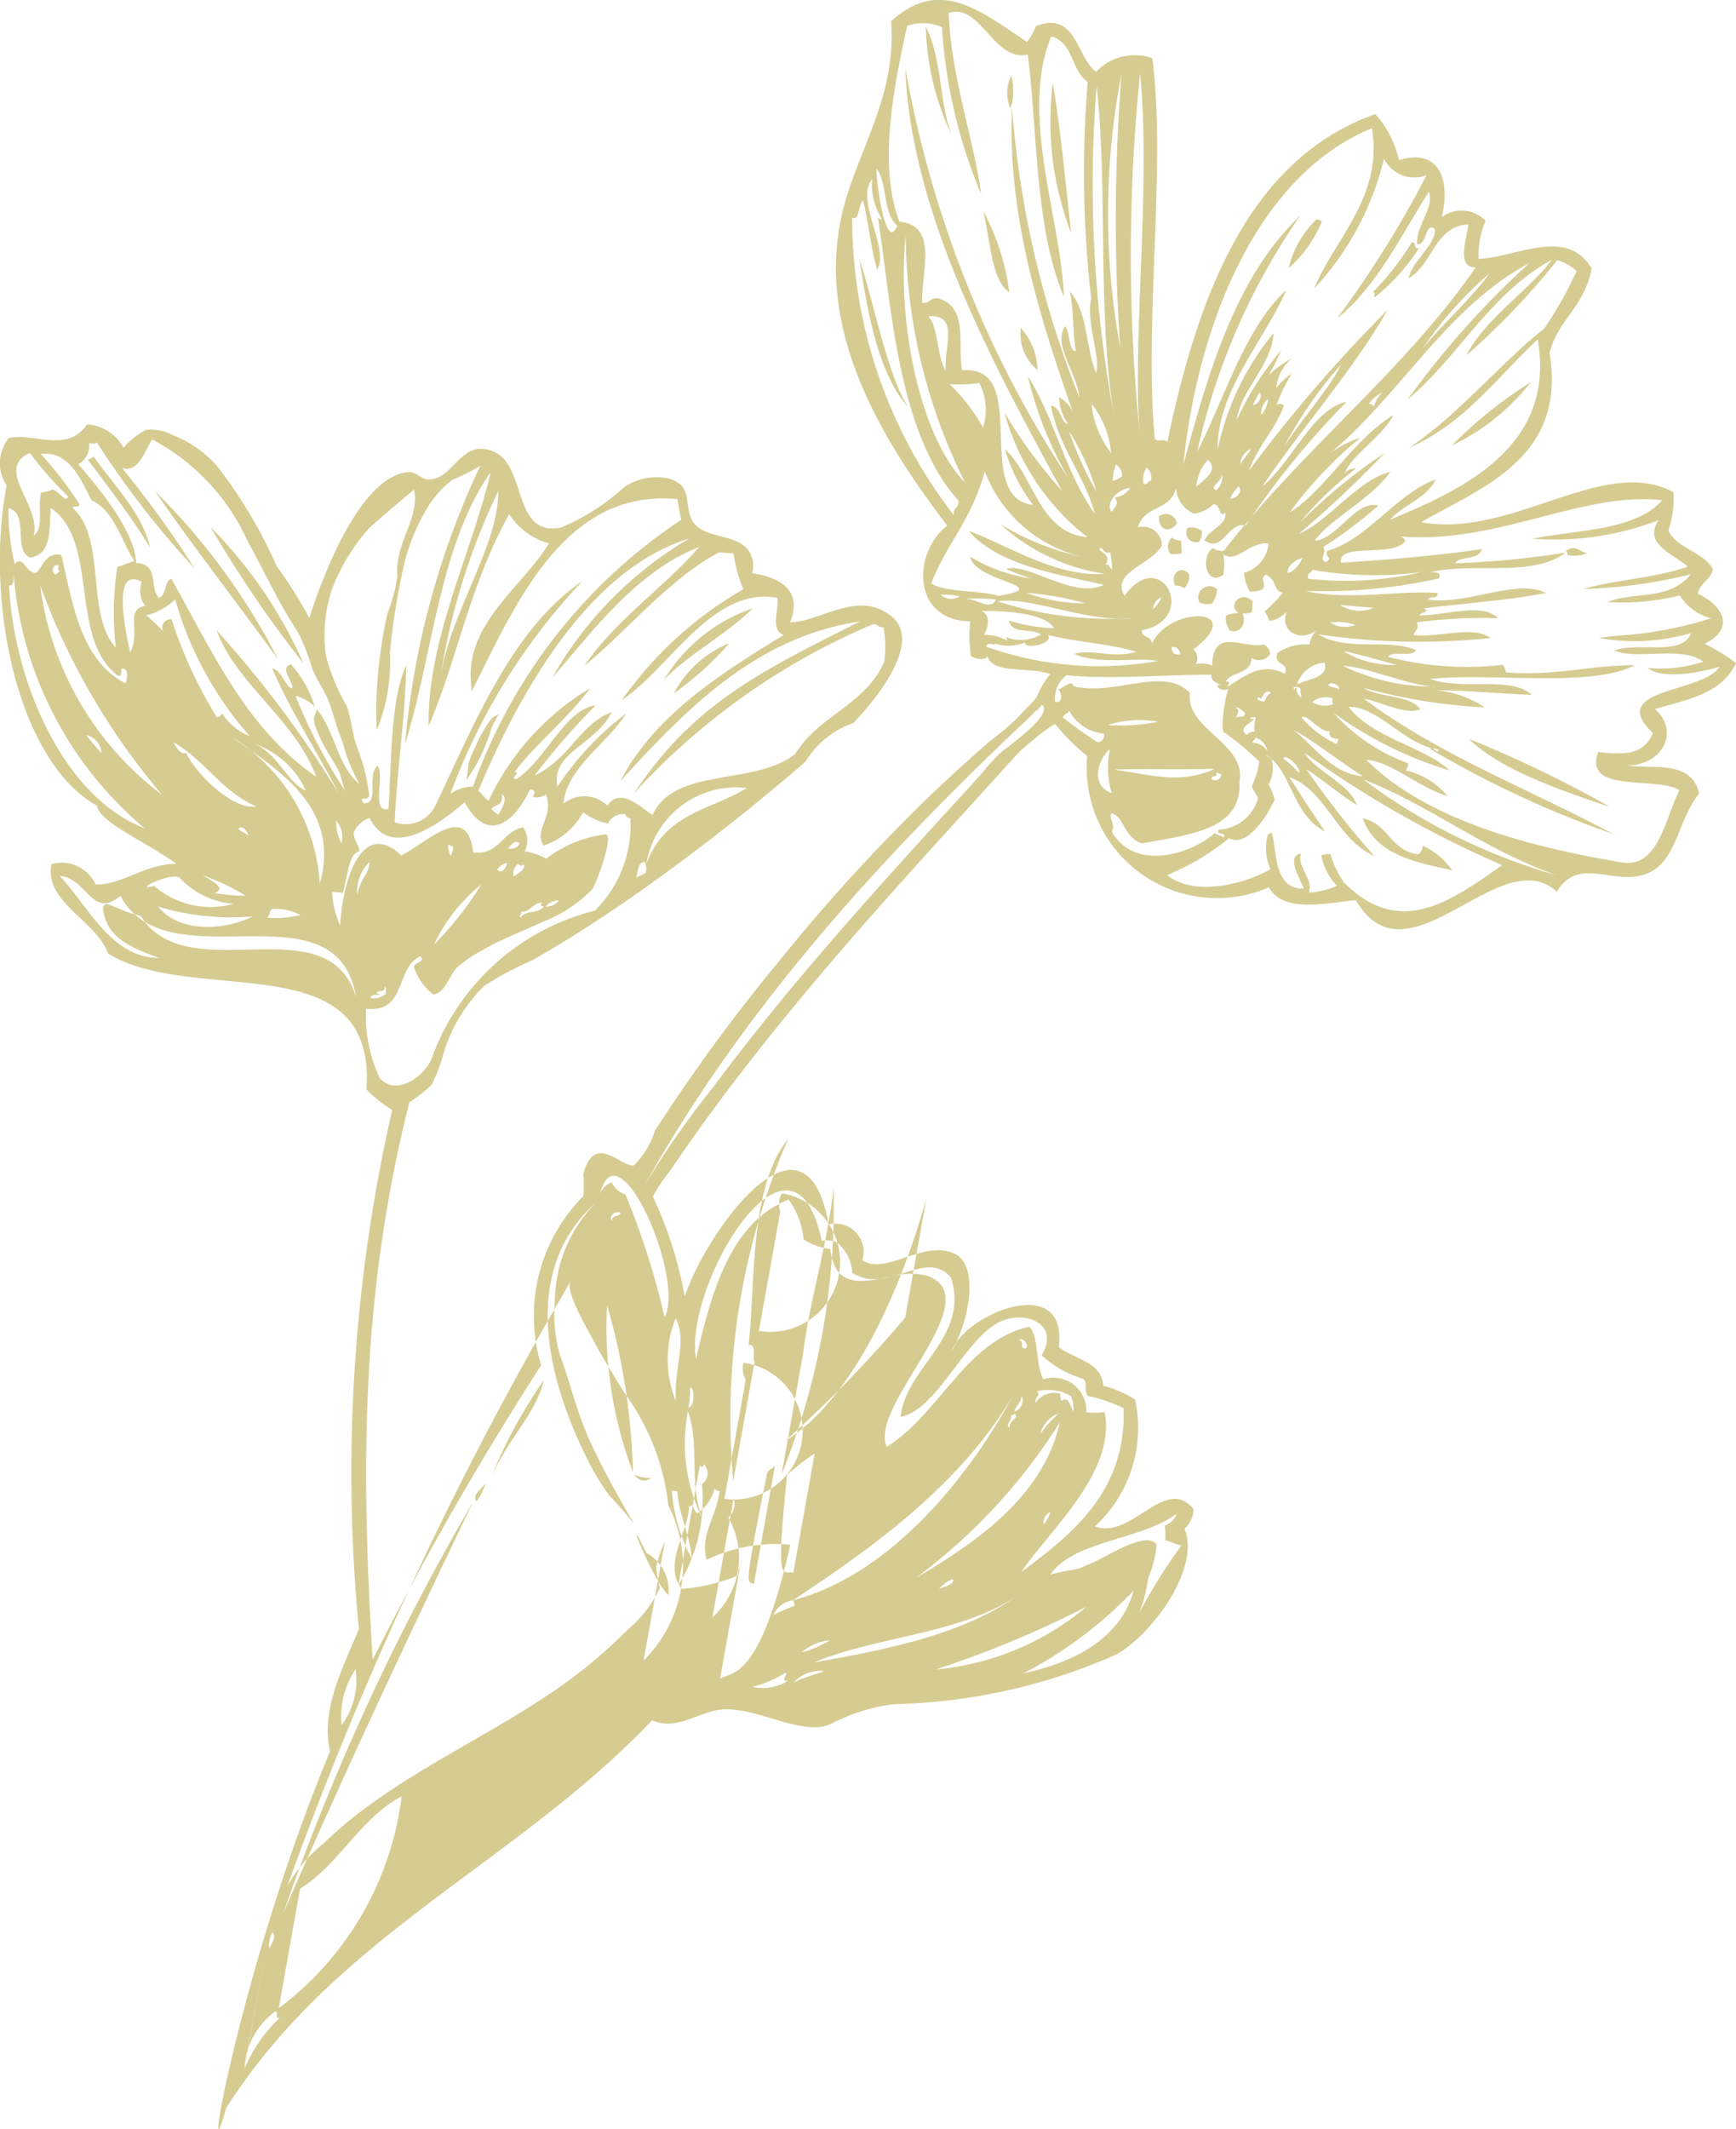 <svg xmlns="http://www.w3.org/2000/svg" width="57.719" height="70.75" viewBox="0 0 57.719 70.75">
  <defs>
    <style>
      .cls-1 {
        fill: #d6cc92;
        fill-rule: evenodd;
      }
    </style>
  </defs>
  <path id="plant" class="cls-1" d="M757.286,673.5a10.272,10.272,0,0,0,.611,5C757.691,676.691,757.577,675.294,757.286,673.5Zm8.771,4.534a3.3,3.3,0,0,0-.933,1.629,4.274,4.274,0,0,0,1.11-1.553A0.47,0.47,0,0,0,766.057,678.038Zm3.171,0.759a9.143,9.143,0,0,1-1.3,1.659c0.069,0.017.057,0.1,0.045,0.187A6.538,6.538,0,0,0,769.455,679C769.256,679.036,769.39,678.793,769.228,678.8Zm-13.391,1.664a7.679,7.679,0,0,0-.869-2.7C755.205,678.67,755.228,680.053,755.837,680.461Zm-3.378,3.8c-0.7-1.155-1.07-3.254-1.6-4.9C751.115,681.136,751.49,683.152,752.459,684.262Zm4.317-1.218a2.143,2.143,0,0,0-.553-1.39A1.54,1.54,0,0,0,756.776,683.044Zm4.633,5.1a0.367,0.367,0,0,0-.591-0.233C760.785,688.4,761.2,688.459,761.409,688.14Zm13.653,0.984c-0.272-.011-0.374-0.319-0.727-0.062a0.093,0.093,0,0,1,.05.126A1.04,1.04,0,0,0,775.062,689.124Zm-12.912-.371a0.52,0.52,0,0,0,.092-0.359,0.565,0.565,0,0,0-.481-0.1A0.324,0.324,0,0,0,762.15,688.753Zm-0.951.407a0.938,0.938,0,0,0,.369-0.029,2.823,2.823,0,0,0-.024-0.43,0.393,0.393,0,0,1-.3-0.087A0.4,0.4,0,0,0,761.2,689.16Zm-35.807-3.242a0.349,0.349,0,0,1-.192.105c0.721,0.953,1.59,2.109,2.07,2.924C727.036,687.831,726.057,686.858,725.392,685.918Zm35.961,4.293a0.394,0.394,0,0,1,.3.087,0.539,0.539,0,0,0,.162-0.475C761.538,689.511,761.173,689.818,761.353,690.211Zm-33.922-3.142c1.318,1.907,2.745,3.724,4.1,5.6A21.638,21.638,0,0,0,727.431,687.069Zm35.154,3.736a0.942,0.942,0,0,0,.163-0.475,0.372,0.372,0,0,0-.587.439A0.645,0.645,0,0,0,762.585,690.805Zm1.01,0.33a1.092,1.092,0,0,0,.308-0.035c0.01-.121.021-0.242,0.031-0.363-0.4-.412-0.866.159-0.46,0.388a0.925,0.925,0,0,0-.435.085,0.714,0.714,0,0,0,.14.5C763.473,691.8,763.74,691.53,763.6,691.135ZM732.374,692.8a15.057,15.057,0,0,0-3.092-4.538A39.269,39.269,0,0,0,732.374,692.8Zm14.933-1.838a5.57,5.57,0,0,0-2.95,2.373C745.243,692.43,746.41,691.857,747.307,690.964Zm-2.623,2.829a10.652,10.652,0,0,0,1.853-1.673A3.631,3.631,0,0,0,744.684,693.793Zm-6.063.84a4.175,4.175,0,0,0-.543.95,3.528,3.528,0,0,0-.223.549,3.936,3.936,0,0,1-.073.55,5.8,5.8,0,0,0,.839-1.732,2.857,2.857,0,0,1,.267-0.493C738.865,694.491,738.678,694.567,738.621,694.633Zm31.938,5.033a2.451,2.451,0,0,0-.969-0.815,0.494,0.494,0,0,1-.147.292c-0.974-.145-0.97-1.011-1.851-1.2C768.008,699.172,769.426,699.417,770.559,699.666ZM780,692.781a5.951,5.951,0,0,0-1.044-.639c1.012-.5.645-1.248-0.224-1.667,0.075-.378.424-0.431,0.5-0.812-0.308-.584-1.2-0.676-1.478-1.286a3.393,3.393,0,0,0,.17-1.268c-2.3-1.264-5.387,1.549-8.389.992,1.962-1.142,4.846-2.108,4.266-5.617,0.258-1.088,1.162-1.533,1.4-2.811-0.836-1.393-2.456-.383-3.758-0.321a2.908,2.908,0,0,1,.23-1.262,1.1,1.1,0,0,0-1.455-.125c0.295-1.232-.075-2.311-1.425-1.892a3.386,3.386,0,0,0-.785-1.532c-4.26,1.507-5.918,6.133-6.914,10.886-0.177-.127-0.277.031-0.419-0.1-0.358-3.884.384-9.04-.08-12.643a1.768,1.768,0,0,0-1.87.451c-0.661-.479-0.651-2.052-2.007-1.514a1.776,1.776,0,0,1-.29.524c-1.65-1.108-2.911-2.13-4.52-.691,0.2,2.574-1.2,4.4-1.655,6.512-0.859,4,1.554,7.649,3.52,10.251-1.161.895-1.183,3.153,0.766,3.179a4.6,4.6,0,0,0,.023,1.162c0.151,0.072.47,0.171,0.55-.014,0.146,0.623,1.436.348,2.086,0.605a2.879,2.879,0,0,0-.443.749c-0.175.248-.434,0.461-0.631,0.688a8.947,8.947,0,0,1-.942.8c-0.638.553-1.262,1.123-1.875,1.7a60.56,60.56,0,0,0-5.131,5.61,59,59,0,0,0-4.12,5.624,2.772,2.772,0,0,1-.71,1.161c-0.472,0-1.315-1.093-1.673.284a4.711,4.711,0,0,1,0,.732,5.639,5.639,0,0,0-1.4,5.619,105.671,105.671,0,0,0-5.6,9.777c-0.426-6.816-.324-12.381,1.217-18.514a5.489,5.489,0,0,0,.737-0.579,5.242,5.242,0,0,0,.407-1.075,5.317,5.317,0,0,1,1.343-2.215,11.24,11.24,0,0,1,1.615-.859c1.077-.615,2.122-1.285,3.143-1.986a70.641,70.641,0,0,0,5.934-4.614,2.916,2.916,0,0,1,1.574-1.269c0.584-.6,2.384-2.656,1.28-3.553s-2.34.176-3.375,0.2c0.472-1.148-.488-1.518-1.265-1.635a0.842,0.842,0,0,0-.417-1.008c-0.553-.31-1.466-0.208-1.658-0.959-0.133-.52,0-0.949-0.65-1.166a1.929,1.929,0,0,0-1.512.264,7.341,7.341,0,0,1-2.105,1.351c-1.624.336-1.135-2.021-2.227-2.51s-1.311.877-2.154,0.915c-0.277.012-.427-0.269-0.713-0.244-1.6.144-2.849,3.488-3.283,4.847a14.663,14.663,0,0,0-1.084-1.725,15.921,15.921,0,0,0-2-3.347,3.836,3.836,0,0,0-1.44-1,1.573,1.573,0,0,0-.912-0.178,2.471,2.471,0,0,0-.738.594,1.481,1.481,0,0,0-1.216-.776c-0.655.962-1.74,0.275-2.6,0.45a1.338,1.338,0,0,0-.074,1.581c-0.741,3.9.388,9.183,3,10.633,0.116,0.587,1.591,1.17,2.643,1.935-1.065.01-1.775,0.7-2.684,0.687a1.239,1.239,0,0,0-1.469-.675c-0.235,1.285,1.478,1.854,1.884,2.969,2.846,1.771,8.942-.376,8.589,4.518a4.788,4.788,0,0,0,.857.684,54.121,54.121,0,0,0-1.107,17.242c-0.49,1.21-1.285,2.663-.959,4.07-2.934,7-4.341,15-3.455,11.852,3.666-5.765,9.607-8.106,14.168-12.891,0.786,0.373,1.559-.283,2.289-0.353,1.15-.111,2.651.89,3.622,0.492a6.138,6.138,0,0,1,2.133-.672,19.2,19.2,0,0,0,7.344-1.632c1.128-.579,2.854-2.808,2.312-4.2a0.906,0.906,0,0,0,.3-0.646c-0.942-1.16-2.058,1.03-3.285.574a4.442,4.442,0,0,0,1.337-4.22,3.882,3.882,0,0,0-1.059-.457c-0.044-.807-0.969-0.872-1.478-1.286,0.3-2.329-2.639-1.289-3.411-.144-0.046.1-.092,0.187-0.141,0.268a1.155,1.155,0,0,1,.141-0.268c0.435-.914.7-2.375,0.068-2.889-1.035-.651-2.359.681-3.188,0.155a0.937,0.937,0,0,0-1.119-1.194c-0.787-4.389-4.113.323-4.785,2.4a13.238,13.238,0,0,0-1.059-3.326,4.833,4.833,0,0,1,.54-0.812q0.274-.4.554-0.806,0.565-.808,1.156-1.6c0.779-1.044,1.588-2.065,2.416-3.071,1.645-2,3.371-3.927,5.111-5.842q0.72-.793,1.441-1.585,0.363-.4.725-0.8a4.524,4.524,0,0,1,.7-0.651,4.911,4.911,0,0,1,.73-0.539,7.125,7.125,0,0,0,1.068,1.067,4.331,4.331,0,0,0,6.039,4.363c0.486,0.884,1.969.507,2.894,0.429,1.72,2.963,4.8-2.008,6.679-.284,0.768-1.255,1.973-.092,3.108-0.65,0.888-.436.946-1.8,1.628-2.608-0.26-1.157-1.641-.8-2.363-0.934,1.118-.023,1.739-1.1.893-1.877C778.362,694,779.532,693.805,780,692.781Zm-36.253,6.975a3.144,3.144,0,0,1-.319.156c0.079-.2.052-0.518,0.29-0.525A0.52,0.52,0,0,1,743.747,699.756Zm0.026-.3a3.023,3.023,0,0,1,3.33-2.523C745.983,697.649,744.4,697.736,743.773,699.452Zm1.412-10.806a12.6,12.6,0,0,0-4.546,4.618c1.289-1.449,2.744-3.507,4.889-4.344-1.085,1.273-2.768,2.409-3.817,3.947,1.384-1.116,2.748-2.835,4.474-3.769l0.485,0.042a4.929,4.929,0,0,0,.325,1.188,12.531,12.531,0,0,0-4.039,3.683c1.635-1.107,3.017-3.79,5.176-3.4,0.046,0.437-.25,1.043.2,1.237-2.068,1.264-4.306,2.677-5.421,4.848,2.157-2.353,4.477-4.783,7.963-5.3-3.22,1.619-5.535,2.716-7.509,5.707a22.687,22.687,0,0,1,7.928-5.61c0.189-.029.17,0.12,0.359,0.091a3.362,3.362,0,0,1,.022,1.162c-0.631,1.432-2.179,1.775-2.946,3.045-1.322,1.077-4.016.418-4.753,2.036-0.476-.329-1.079-0.919-1.5-0.312a1.093,1.093,0,0,0-1.46-.063c0.1-1.184,1.456-2,2.088-3a9.757,9.757,0,0,0-2.284,2.43c-0.233-1.135,1.233-1.359,1.8-2.471-1.024.355-1.42,1.576-2.561,2.1a22.907,22.907,0,0,1,2.031-2.33c-1.022.126-1.67,1.843-2.652,2.459-0.212-.034.171-0.212-0.04-0.247,0.54-.77,1.877-1.89,2.5-2.778a8.638,8.638,0,0,0-3.373,3.741c-0.13-.1-0.217-0.23-0.337-0.335C739.7,693.4,742,689.633,745.185,688.646Zm-6.222,8.5c0.237,0.055-.025.563-0.117,0.661a0.526,0.526,0,0,1-.227-0.2C738.759,697.486,739.025,697.512,738.963,697.15Zm-0.115-10.083c0,1.891-1.617,4.009-1.943,6.3A22.1,22.1,0,0,1,738.848,687.067Zm-5.527,3.254a6.537,6.537,0,0,1,1.213-2c0.115-.133,1.512-1.3,1.51-1.306,0.213,0.935-.645,1.77-0.551,2.883a5.57,5.57,0,0,1-.333,1.245q-0.153.677-.239,1.366a13.639,13.639,0,0,0-.112,2.506,6.1,6.1,0,0,0,.437-2.584,22.57,22.57,0,0,1,.416-2.679,6.68,6.68,0,0,1,.9-2.247,3.375,3.375,0,0,1,.758-0.81,6.509,6.509,0,0,0,.928-0.468,27.2,27.2,0,0,0-2.5,9.248c0.944-3.024,1.126-6.578,2.848-9.036-0.666,2.8-2.109,5.551-2.064,8.431,0.949-2.176,1.34-4.626,2.677-7.035a2.281,2.281,0,0,0,1.322.967c-0.9,1.513-2.935,2.727-2.557,4.91,1.473-2.96,3.116-6.744,6.834-6.376a6.185,6.185,0,0,0,.125.683,17.748,17.748,0,0,0-6.925,8.87,1.257,1.257,0,0,0-.753.241,20.754,20.754,0,0,1,4.39-7.072c-2.361,1.6-3.624,4.821-4.916,7.515a1.1,1.1,0,0,1-1.325.5c0.075-1.759.354-3.506,0.385-5.217-0.524,1.1-.492,3.192-0.591,4.773-0.6.147-.109-1.108-0.366-1.436-0.372.327,0.083,1.316-.473,1.242-0.148-.277.1-0.047,0.2-0.227a6.243,6.243,0,0,0-.374-1.549c-0.2-.478-0.2-0.971-0.38-1.459a6.691,6.691,0,0,1-.688-1.662A4.862,4.862,0,0,1,733.321,690.321Zm-8.075-4.843c0.1,0,.229.049,0.248-0.04a29.632,29.632,0,0,0,3.245,4.184,33.824,33.824,0,0,0-2.4-3.319c0.55,0.163.745-.55,1-0.952a7.158,7.158,0,0,1,3.185,3.4c0.384,0.694.729,1.408,1.114,2.1,0.178,0.32.372,0.629,0.565,0.941a6.608,6.608,0,0,1,.455,1.167c0.16,0.413.448,0.773,0.589,1.192s0.249,0.839.427,1.254a5.505,5.505,0,0,0,.562,1.4c-0.746-.605-0.814-1.769-1.424-2.493,0,0.1-.08.177-0.094,0.3a0.98,0.98,0,0,0,.1.406,4.4,4.4,0,0,0,.336.682c0.133,0.227.277,0.448,0.394,0.684,0.1,0.207.126,0.5,0.238,0.687a17.694,17.694,0,0,1-1.68-3.2,1.455,1.455,0,0,1,.64.36,3.717,3.717,0,0,0-.795-1.411c-0.376.155,0.041,0.488,0.054,0.8-0.22,0-.333-0.58-0.676-0.668,0.584,1.379,1.547,2.863,2.209,4.157a35.832,35.832,0,0,0-4.055-5.414c0.645,1.781,2.6,2.946,3.309,4.862-2.315-1.593-3.463-4.17-4.811-6.577-0.253.078-.158,0.568-0.421,0.635-0.328-.368.036-1.111-0.755-1.163-0.017-.977-1.144-2.385-1.918-3.277A0.71,0.71,0,0,0,725.246,685.478Zm8.389,13.292a1.583,1.583,0,0,1-.18-0.748A0.8,0.8,0,0,1,733.635,698.77ZM730,695.243c1.574,1.133,3.616,2.344,2.915,4.869A6.2,6.2,0,0,0,730,695.243Zm2.276,5.912a3.757,3.757,0,0,1-1.107.089c0.069-.074.079-0.218,0.148-0.292A1.776,1.776,0,0,1,732.271,701.155Zm-3.246-1.314a6.78,6.78,0,0,1,1.409.669,5.924,5.924,0,0,1-1.031-.088C729.872,700.255,729.223,699.966,729.025,699.841Zm1.171-1.548c0.14-.169.3,0.113,0.348,0.213A2.015,2.015,0,0,1,730.2,698.293Zm0.484,2.91c-0.956.468-2.438,0.553-3.147-.33A8.4,8.4,0,0,0,730.68,701.2Zm-2.976-9.472a5.518,5.518,0,0,0-.565-0.536,2.074,2.074,0,0,0,.961-0.529,11.7,11.7,0,0,0,2.481,4.547,1.975,1.975,0,0,1-.913-0.75c-0.065.034-.075,0.134-0.192,0.106a14.809,14.809,0,0,1-1.494-3.241A0.282,0.282,0,0,0,727.7,691.731Zm3.038,3.739a2.9,2.9,0,0,1,1.7,1.55C731.838,696.759,731.512,695.779,730.742,695.47Zm-4.136-3.038c-0.138-.624-0.648-2.908.384-2.349a0.844,0.844,0,0,0,.114.8C726.418,690.993,726.976,691.771,726.606,692.432Zm-1.278-5.055c0.749,0.344.964,1.328,1.416,2.014-0.2.056-.374,0.135-0.566,0.2a9.624,9.624,0,0,0-.047,2.683c-1.016-1.093-.306-3.642-1.435-4.641-0.011-.147.274,0.058,0.2-0.166a12.564,12.564,0,0,0-1.265-1.634C724.652,685.7,725.043,686.883,725.328,687.377Zm-2.063-1.58a12.12,12.12,0,0,0,1.28,1.452c-0.08.258-.325-0.225-0.53-0.228a1.11,1.11,0,0,1-.374.09c-0.124.562,0.111,1.147-.245,1.444C723.654,687.507,722.09,686.363,723.265,685.8Zm0.008,3.48c0.717-.1.636-0.883,0.691-1.65,1.623,1.12.594,4.294,2.211,5.561,0.23,0.118.044-.26,0.2-0.227,0.208,0.06.111,0.377,0.079,0.5-1.485-.774-1.749-2.576-2.138-4.273-0.534-.1-0.584.375-0.845,0.6-0.353,0-.407-0.607-0.706-0.3a7.614,7.614,0,0,1-.209-1.849C723.26,687.789,722.7,689.007,723.273,689.277Zm1,0.452a0.5,0.5,0,0,0-.132.11c-0.18-.02-0.131-0.374.087-0.3C724.215,689.627,724.2,689.712,724.273,689.729Zm-1.689.466c0.155,0.058.157-.253,0.136-0.494-0.006-.056-0.014-0.111-0.018-0.167,0.006,0.045.013,0.1,0.018,0.167a12.275,12.275,0,0,0,4.364,8.57C724.342,697.215,722.729,693.3,722.584,690.2Zm2.566,4.981a0.64,0.64,0,0,1,.5.592A6.562,6.562,0,0,1,725.15,695.176Zm-1.53-4.954a22.738,22.738,0,0,0,4.047,6.939A10.341,10.341,0,0,1,723.62,690.222Zm4.439,5.2c1.048,0.6,1.58,1.631,2.749,2.128-0.821.122-2.031-1.117-2.35-1.788C728.3,695.853,728.131,695.581,728.059,695.424Zm0.168,4.471a2.744,2.744,0,0,0,1.817.888,2.846,2.846,0,0,1-2.636-.592C726.647,700.373,727.877,699.758,728.227,699.9Zm-1.118,1.5a2.251,2.251,0,0,1-.35-0.26c-0.336-.094-0.613-0.239-0.928-0.35a0.179,0.179,0,0,0-.132.111c0.078,1.021.969,1.358,1.871,1.686-1.6,0-2.338-1.7-3.309-2.725,0.908,0.06,1.074,1.465,2.02.661a2.191,2.191,0,0,0,.478.617c0.064,0.018.127,0.038,0.2,0.052a2.376,2.376,0,0,0,.153.208c2.154,1.291,6.427-.854,7,2.478C733.174,700.854,728.835,703.512,727.109,701.4Zm7.048-.875a1.388,1.388,0,0,1,.4-1.125C734.576,699.776,734.224,699.966,734.157,700.524Zm0.722,6.007a4.9,4.9,0,0,1-.432-2.259c1.347,0.166.971-1.368,1.8-1.739,0.206,0.185-.2.2-0.213,0.348a1.981,1.981,0,0,0,.631.909c0.381,0.018.569-.646,0.778-0.858a4.529,4.529,0,0,1,.885-0.612c0.631-.368,1.33-0.621,1.989-0.932a4.7,4.7,0,0,0,1.644-1.076c0.128-.151.769-1.876,0.433-1.832a4.089,4.089,0,0,0-1.962.809,2,2,0,0,0-.712-0.244,0.759,0.759,0,0,0-.054-0.8c-0.682.125-.788,0.934-1.658,0.835-0.194-1.727-1.532-.329-2.39.1-1.323-1.257-1.961.867-2.031,2.329a3.1,3.1,0,0,1-.27-1.122l0.363,0.031c0.155-.557.212-1.371,0.544-1.357-0.009-.255-0.182-0.372-0.191-0.627a0.862,0.862,0,0,1,.531-0.5c0.7,1.427,2.346.179,3.159-.523,0.788,1.44,1.693.613,2.173-.425,0.224,0.027.145,0.1,0.1,0.253a0.559,0.559,0,0,0,.435-0.086c0.27,0.787-.418,1.134-0.085,1.7a2.3,2.3,0,0,0,1.316-1.107,2.177,2.177,0,0,0,.823.374,0.589,0.589,0,0,1,.576-0.316,0.167,0.167,0,0,0,.172.136,3.984,3.984,0,0,1-1.179,3.074,7.778,7.778,0,0,0-5.426,4.908C736.4,706.535,735.389,707.218,734.879,706.531Zm-0.082-2.778c0.049-.121.307,0.009,0.263-0.222,0.08,0.026.037,0.157,0.04,0.248a0.623,0.623,0,0,1-.5.14C734.546,703.744,735.137,703.852,734.8,703.753Zm2.464-4.551a0.885,0.885,0,0,1-.089-0.374,0.472,0.472,0,0,1,.176.076A1.077,1.077,0,0,1,737.261,699.2Zm1.019,0.941a11.172,11.172,0,0,1-1.575,2A5.6,5.6,0,0,1,738.28,700.143Zm0.532-.5a0.529,0.529,0,0,1,.324-0.217C739.11,699.6,738.962,699.81,738.812,699.64Zm0.795,1.411c0.323,0,.381-0.305.7-0.307-0.074.069-.064,0.12,0.05,0.126-0.152.242-.609,0.123-0.764,0.362C739.5,701.2,739.622,701.157,739.607,701.051Zm-0.266-1.183a0.462,0.462,0,0,1,.158-0.414c0.045,0.046.158,0.108,0.182,0.016C739.792,699.605,739.483,699.809,739.341,699.868Zm-0.164-.93c0.082-.111.236-0.313,0.379-0.151A0.341,0.341,0,0,1,739.177,698.938Zm1.238,1.937a0.61,0.61,0,0,1,.445-0.206A0.528,0.528,0,0,1,740.415,700.875Zm1.662,9.849a4.715,4.715,0,0,0-1.351,3.22,5,5,0,0,0,.158,1.805c0.359,0.964.567,1.935,1,2.876s0.95,1.866,1.478,2.769a12.029,12.029,0,0,0-.809-0.927,7.991,7.991,0,0,1-.734-1.2C740.492,716.622,739.548,713,742.077,710.724Zm0.56,0.6c-0.154-.123.07-0.357,0.268-0.283C742.879,711.208,742.611,711.09,742.637,711.321Zm0.689,8.36a13.627,13.627,0,0,1-.867-5.568A21.871,21.871,0,0,1,743.326,719.681Zm0.056,0.066a1.015,1.015,0,0,0,.54.107A0.345,0.345,0,0,1,743.382,719.747Zm-3.03-3.127c-0.248,1.125-1.313,2.072-1.816,3.385A16.673,16.673,0,0,1,740.352,716.62Zm-1.942,3.435a1.8,1.8,0,0,1-.294.585C737.971,720.421,738.311,720.207,738.41,720.055Zm-4.312,6.163a2.5,2.5,0,0,1-.464,1.853A2.836,2.836,0,0,1,734.1,726.218Zm3.891-5.527c-2.109,4.374-4.355,9.167-6.293,13.625A77.315,77.315,0,0,1,737.989,720.691Zm-6.653,14.265c0.154,0.145-.057.418-0.107,0.54A0.9,0.9,0,0,1,731.336,734.956Zm-0.234.591-0.7,3.969a2.508,2.508,0,0,1,1.019-1.928c0.148-.012-0.057.273,0.167,0.2A4.886,4.886,0,0,0,730.4,739.516Zm1.151-2.039c1.3-.81,2-2.347,3.376-3.069A10.368,10.368,0,0,1,731.548,737.477Zm12.132-11.553a4.818,4.818,0,0,0-.295.875,4.57,4.57,0,0,0,.113.6,0.516,0.516,0,0,1-.006.118,4.047,4.047,0,0,1-1.068,1.366,16.34,16.34,0,0,1-2.688,2.189c-1.936,1.291-4.056,2.285-5.937,3.664a13.407,13.407,0,0,0-1.457,1.224,4.931,4.931,0,0,0-1.213,1.42,118.906,118.906,0,0,1,9.409-20.073c-0.184.316,0.585,1.614,0.74,1.911,0.325,0.622.706,1.213,1.073,1.811a7.721,7.721,0,0,1,1.442,3.715A4.411,4.411,0,0,1,743.68,725.924Zm2.542,0.6c0.012,0.237-.133.286-0.107,0.54a6.2,6.2,0,0,1-1.871.45c-0.665-.8.24-1.964,0.233-2.726,0.191-.162.13,0.176,0.288,0.207a1.36,1.36,0,0,0,.558-0.807,0.288,0.288,0,0,0,.176.077c-0.159.982-.65,1.449-0.439,2.282a5.259,5.259,0,0,1,2.79-.5C747.546,726.491,746.7,726.287,746.222,726.522Zm-1.383-3.11c0.069,0.075.12,0.064,0.126-.05a0.429,0.429,0,0,1-.057.667A5.336,5.336,0,0,1,744.839,723.412Zm1.821-3.445c-0.105-.155.1-0.574-0.2-0.566,0.235-2.117.025-5.251,1.318-6.847A23.3,23.3,0,0,0,746.66,719.967Zm0.854-4.994a0.723,0.723,0,0,1,.052-0.606A0.991,0.991,0,0,1,747.514,714.973Zm-1.148,5.579a0.706,0.706,0,0,1-.075-0.556A0.942,0.942,0,0,1,746.366,720.552Zm-0.4,3.934a0.642,0.642,0,0,1-.179.656A2.665,2.665,0,0,1,745.969,724.486Zm1.376-1.1c-0.053.137-.215,0.144-0.268,0.282C747,723.632,747.114,723.27,747.345,723.383Zm5.03-8.85c-0.883,3.148-2.456,6.671-4.72,8.082A40.783,40.783,0,0,0,752.375,714.533Zm-4.108,5.205c0.217-1.8.788-3.518,1.022-5.529A23.839,23.839,0,0,1,748.267,719.738Zm0.392,3.268a8.125,8.125,0,0,0-.916.716C748.065,723.538,748.29,722.915,748.659,723.006ZM747.3,726.8a3.894,3.894,0,0,0,1.077-.457c0.156-.017-0.194.286,0.1,0.252A1.531,1.531,0,0,1,747.3,726.8Zm0.693-2.383a0.827,0.827,0,0,1,.652-0.494c2.653-1.758,5.5-3.776,7.295-6.763-1.42,2.612-4.02,5.909-7.295,6.763a0.293,0.293,0,0,1,.046.188A5.239,5.239,0,0,0,747.99,724.414Zm8.756-7.432a1.484,1.484,0,0,1,1.146.159,1.3,1.3,0,0,1,.08.5c-0.1-.107-0.151-0.544-0.4-0.339a0.525,0.525,0,0,1-.04-0.248,0.744,0.744,0,0,0-.819.3C756.662,717.185,756.923,717.073,756.746,716.982Zm0.73,0.734a3.306,3.306,0,0,0-.607.681A0.968,0.968,0,0,1,757.476,717.716Zm0.035,0.308c-0.54,2.433-2.789,3.988-4.775,5.147A19.063,19.063,0,0,0,757.511,718.024Zm-0.532,3.373a0.373,0.373,0,0,1,.217-0.408A0.913,0.913,0,0,1,756.979,721.4Zm-3.481,2.145a1.231,1.231,0,0,1,.455-0.328C754.062,723.37,753.662,723.488,753.5,723.542Zm2.518-5.889c0.006-.193.19-0.224,0.229-0.53A0.393,0.393,0,0,1,756.016,717.653Zm0.363-2.106c-0.224.039-.027-0.277-0.221-0.263C756.252,715.135,756.535,715.471,756.379,715.547Zm-0.368,2.166c0.173,0.166-.214.23-0.163,0.475-0.172-.1.1-0.23,0.037-0.424A0.093,0.093,0,0,0,756.011,717.713Zm-6.139,7.534a3.521,3.521,0,0,1-.95.407A1.771,1.771,0,0,1,749.872,725.247Zm-1.22,1.421a1.2,1.2,0,0,1,1.011-.4C749.684,726.306,748.9,726.506,748.652,726.668Zm0.668-.675c2.1-.884,4.9-0.943,6.784-2.228C754.3,725.05,751.834,725.55,749.32,725.993Zm9.072-1.849a9.079,9.079,0,0,1-5,2.075A34.982,34.982,0,0,0,758.392,724.144Zm-2.081,2.2a13.883,13.883,0,0,0,3.654-2.741C759.543,725.2,757.968,726,756.311,726.347Zm5.094-5.3a0.688,0.688,0,0,1-.4.393,3.758,3.758,0,0,1,.019.49c0.262,0.068.364,0.145,0.535,0.168a19.094,19.094,0,0,0-1.414,2.26,4.848,4.848,0,0,0,.31-1.176,3.806,3.806,0,0,0,.28-1.1c-0.262-.454-1.406.232-1.708,0.379a8.514,8.514,0,0,1-.9.417,9.03,9.03,0,0,0-.926.191C757.987,721.926,760.224,721.933,761.405,721.043Zm-11.8-9.066a1.011,1.011,0,0,1,.485.041,1.377,1.377,0,0,1,.523,1.022,1.361,1.361,0,0,0,.909.2c0.138-.025.278-0.054,0.417-0.081,0.741-.195,1.443-0.588,1.958.043,0.631,1.975-1.5,2.968-1.677,4.618,1.239-.214,2.166-2.7,3.386-3.19,0.815-.329,1.916.123,1.306,1.149a3.6,3.6,0,0,0,1.4.791c0.141,0.209-.017.341,0.134,0.561a4.652,4.652,0,0,1,1.187.407c0.107,2.89-1.9,4.294-3.4,5.448,0.894-1.36,3.164-3.31,2.774-5.318a3.191,3.191,0,0,1-.611.009,1.094,1.094,0,0,0-1.432-1.1c-0.275-.564-0.134-1.4-0.462-1.748-2.095.452-2.989,2.9-4.737,3.99-0.653-1.329,3.458-4.928,1.341-5.684a2.345,2.345,0,0,0-1.17.024,2.741,2.741,0,0,1-.417.081c-0.786.142-1.5,0.167-1.634-.991a2.066,2.066,0,0,1-.889-0.32,2.631,2.631,0,0,0-.5-1.324c-1.927.763-2.553,3.031-3.078,5.292C745.007,713.447,748.637,707.386,749.6,711.977Zm-4.385,4.875c0.145-.068.176,0.636-0.057,0.666A2.191,2.191,0,0,0,745.217,716.852Zm0.42,4.37a5.612,5.612,0,0,1-.488-3.582C745.554,718.783,745.172,720.038,745.637,721.222ZM744.8,720.3c0.069,0.875.435,1.487,0.481,2.239a5.634,5.634,0,0,1-.663-2.254Zm-0.295,3.454c-0.525-.475-1.6-3.2-0.735-1.406A1.414,1.414,0,0,1,744.505,723.75Zm0.237-9.2c0.4,0.746-.049,1.537.009,2.747A3.694,3.694,0,0,1,744.742,714.553Zm-0.364-.032a25.6,25.6,0,0,0-1.3-4.079,0.775,0.775,0,0,1-.454-0.4,0.6,0.6,0,0,0-.4.393C742.82,708.059,745.068,713.225,744.378,714.521ZM756.1,695.329c-0.215.172-.4,0.309-0.466,0.358a6.158,6.158,0,0,0-.728.784q-0.726.793-1.452,1.588c-1.726,1.894-3.438,3.8-5.071,5.775q-1.245,1.506-2.416,3.071a30.512,30.512,0,0,0-2.255,3.226c3.4-6.086,8.187-11.23,12.941-15.682a0.132,0.132,0,0,0-.028,0,1.554,1.554,0,0,0,.179-0.145c0.044-.042.078-0.091,0.118-0.135C757.212,694.366,756.586,694.94,756.1,695.329Zm17.777-15.952c-0.631.9-2.262,2-2.836,3.176a24.455,24.455,0,0,0,3.018-3.16,1.665,1.665,0,0,1,.641.36,12.638,12.638,0,0,1-1.08,1.922c-1.317,1-2.857,2.883-4.49,3.951,1.793-.765,2.918-2.323,4.277-3.6,0.628,3.615-2.592,5.024-4.908,5.991,0.455-.506,1.186-0.684,1.518-1.336-1.264.432-2.288,2.021-3.622,2.377-0.046.234,0.211,0.232-.031,0.363-0.251-.077.038-0.282-0.08-0.5a15.243,15.243,0,0,0,1.827-1.37c-0.738-.221-1.394,1.144-2.114,1.162,0.455-.684,1.876-1.376,2.515-2.288-1.1.274-2.057,1.652-3.045,2.06a35.977,35.977,0,0,0,2.855-2.686,18.15,18.15,0,0,0-2.824,2.323,11.1,11.1,0,0,1,1.862-1.8,0.435,0.435,0,0,0-.378.151c0.3-.666,1.225-1.172,1.63-1.936-1.336.816-2.259,2.481-3.452,3.245a13.34,13.34,0,0,1,2.349-2.485,3.361,3.361,0,0,0-1.087.579c2.393-1.944,3.928-4.906,6.712-6.386a28.636,28.636,0,0,0-4.051,4.537C770.828,682.547,771.81,680.518,773.88,679.377Zm-4.306,10.377a11.143,11.143,0,0,1-3.8.224c-0.036-.2.111-0.179,0.147-0.293A11.972,11.972,0,0,0,769.574,689.754Zm-3.99-.464a0.918,0.918,0,0,1-.471.51C765.018,689.6,765.359,689.337,765.584,689.29Zm2.385-5.045c-0.053.006-.055-0.029-0.055-0.067l-0.122-.01a1.4,1.4,0,0,1,.461-0.388A0.933,0.933,0,0,0,767.969,684.245Zm3.859-4.432c-0.675.912-1.515,1.628-2.228,2.5A12.583,12.583,0,0,1,771.828,679.813Zm-11.421,6.471a0.448,0.448,0,0,1,.146.44c-0.121-.01-0.092.159-0.253,0.1A0.739,0.739,0,0,1,760.407,686.284Zm-0.292,1.99c0.251-.782,1.046-0.506,1.27-1.3a0.985,0.985,0,0,0,.6.845,1.132,1.132,0,0,0,.637-0.312c0.239-.029.19,0.474,0.4,0.28,0.072,0.4-.542.557-0.689,0.917,0.589,0.44.779-.6,1.338-0.5,0.062-.074.124-0.147,0.187-0.22a27.639,27.639,0,0,1,3.2-3.882c-1.106.205-1.824,2.016-2.805,2.813,1.236-1.849,3.041-3.882,4.166-5.871a48.915,48.915,0,0,0-4.609,5.345c0.3-.826.859-1.34,1.161-2.16a0.178,0.178,0,0,0-.242-0.021,4.75,4.75,0,0,1,.517-1.054,1.908,1.908,0,0,0-.531.5,1.493,1.493,0,0,1,.513-0.994c-0.983.548-.89,0.975-0.344-0.274a9.867,9.867,0,0,0-1.48,2.315c0.127-.985,1.169-1.813,1.224-2.886a8.988,8.988,0,0,0-1.857,3.87c-0.036-1.92,1.554-3.623,2.284-5.3-1.365,1.216-2.108,3.725-2.961,5.363a21.926,21.926,0,0,1,3.416-7.828c-2.06,1.963-2.979,4.906-3.882,8.276,0.466-4.581,2.413-9.6,6.267-11.185,0.39,2.256-1.244,3.688-1.92,5.33a9.584,9.584,0,0,0,2.323-4.319,1.13,1.13,0,0,0,1.418.549,35.331,35.331,0,0,1-2.97,4.751c1.312-1.046,2.1-2.719,3.045-4.2,0.19,0.539-.421,1.09-0.393,1.737,0.347,0.054.261-.756,0.592-0.5,0.048,0.516-.738,1.033-0.872,1.635,0.795-.437.863-1.734,1.984-1.784-0.035.422-.42,1.44,0.244,1.425-2.083,3.031-5.014,5.443-7.491,8.338-0.046.076-.095,0.149-0.14,0.228-0.016,0-.031,0-0.047-0.008-0.237.282-.471,0.567-0.7,0.86a0.52,0.52,0,0,1-.359-0.092c-0.421.28-.229,1.314,0.352,0.885a2.364,2.364,0,0,0,0-.672c0.46,0.3.861-.446,1.5-0.361a1.111,1.111,0,0,1-.815.969,1.5,1.5,0,0,0,.191.626,0.977,0.977,0,0,0,.434-0.085c0.142-.216-0.134-0.327.1-0.479,0.406,0.209.23,0.533,0.56,0.6a4.116,4.116,0,0,1-.6.62,1.6,1.6,0,0,1,.157.318,0.9,0.9,0,0,0,.576-0.316c-0.251.658,0.444,1.04,0.984,0.633a0.817,0.817,0,0,0-.224.469,1.592,1.592,0,0,0-1.061.276c-0.172.444,0.39,0.271,0.246,0.692-0.789-.4-1.346.082-1.931,0.446,0.042-.053.16-0.212-0.045-0.187,0.208-.354.833-0.213,0.861-0.782a0.456,0.456,0,0,0,.621-0.129,0.386,0.386,0,0,0-.216-0.324c-0.585.191-1.7-.635-1.709,0.708a0.809,0.809,0,0,0-.546-0.046,0.416,0.416,0,0,0-.08-0.495c1.843-1.4-.8-1.47-1.389-0.18,0.035-.273-0.349-0.192-0.327-0.455,1.917-.367.647-2.841-0.573-1.147-0.474-.771.876-1.026,1.241-1.666A0.628,0.628,0,0,0,760.115,688.274Zm2.328-2.243c0.388,0.345-.15.685-0.38,0.883A1.428,1.428,0,0,1,762.443,686.031Zm0.455,0.405a0.567,0.567,0,0,1-.174.6C762.442,686.922,762.979,686.741,762.9,686.436Zm0.569,0.476c0.161,0.173-.093.42-0.279,0.4A1.126,1.126,0,0,1,763.467,686.912Zm0.412-1.247c-0.105.188-.255,0.321-0.35,0.52A0.552,0.552,0,0,1,763.879,685.665Zm0.064-1.459a3.6,3.6,0,0,1,.218-0.409C764.285,683.906,764.1,684.214,763.943,684.206Zm1.043,1.37a14.092,14.092,0,0,1,1.88-2.708C766.533,683.6,765.553,684.681,764.986,685.576Zm-0.538-1.571a0.935,0.935,0,0,1-.228.53A0.6,0.6,0,0,1,764.448,684.005Zm2.142,9.95c-0.013.085-.025,0.17,0.045,0.187a0.837,0.837,0,0,1-.728-0.062A0.714,0.714,0,0,1,766.59,693.955Zm-0.146-.44c0.074-.13.41-0.013,0.354,0.153C766.727,693.576,766.515,693.606,766.444,693.515Zm-0.89.412a0.33,0.33,0,0,1-.156-0.319c-0.05-.015-0.059.02-0.066,0.056-0.12-.1.075-0.123,0.187-0.045A1.087,1.087,0,0,0,765.554,693.927Zm-0.091,2.5a2.827,2.827,0,0,0-.51-0.471C765,695.747,765.586,696.3,765.463,696.423ZM765.279,695c0.684,0.361,1.547,1.059,2.311,1.54C766.565,696.468,765.982,695.535,765.279,695Zm1.484,0.492a3.441,3.441,0,0,1-1.205-.9c0.149-.166.649,0.539,0.939,0.447-0.058.217,0.1,0.249,0.282,0.268C766.782,695.419,766.662,695.462,766.763,695.5Zm-1.355-2.007a1.034,1.034,0,0,1,.916-0.716C766.472,693.282,765.732,693.315,765.408,693.488Zm-2.022.8c0.024-.105.218,0.11,0.293,0.147,0.006,0.186-.208.109-0.319,0.155C763.4,694.561,763.526,694.319,763.386,694.292Zm0.58,0.354-0.121-.01c0.016-.07.115-0.041,0.187-0.046a1.459,1.459,0,0,0-.042.486,0.264,0.264,0,0,0-.252.1C763.411,694.957,763.871,694.78,763.966,694.646Zm0.118-.661a0.061,0.061,0,0,1,.121.01c0.021-.037.156-0.38,0.324-0.217a0.574,0.574,0,0,0-.208.288A0.4,0.4,0,0,1,764.084,693.985Zm-0.048,1.278a0.607,0.607,0,0,1,.388.46,0.607,0.607,0,0,0-.525-0.289A1.654,1.654,0,0,0,764.036,695.263Zm-2.51-2.778a0.2,0.2,0,0,1-.288-0.209C761.342,692.188,761.514,692.33,761.526,692.485Zm-0.633-1.886a0.928,0.928,0,0,1-.279.4A0.447,0.447,0,0,1,760.893,690.6Zm-1.037.7a12.263,12.263,0,0,1-4.41-.56C756.571,690.564,758.284,691.4,759.856,691.3Zm-3.409-.841a10.009,10.009,0,0,1,1.925.348A5.742,5.742,0,0,1,756.447,690.463Zm2.383-1.445c0.118-.184.113,0.2,0.358,0.092a4.026,4.026,0,0,1,.075.556c-0.121-.011-0.063-0.172-0.232-0.142C759.217,689.267,759,689.131,758.83,689.018Zm-0.257-4.844a3.142,3.142,0,0,1,.653,1.643A3.142,3.142,0,0,1,758.573,684.174Zm0.175,2.945a11.628,11.628,0,0,1-.925-2.032A8.068,8.068,0,0,1,758.748,687.119Zm1.112-.149a0.7,0.7,0,0,1-.516.322c0.164,0.218.012,0.285-.1,0.48C759,687.47,759.475,686.964,759.86,686.97Zm-0.483-.774a0.431,0.431,0,0,1,.211.385,0.66,0.66,0,0,1-.319.155A2.049,2.049,0,0,1,759.377,686.2Zm0.81-.908a59.449,59.449,0,0,1,0-12.086C760.56,676.923,759.9,682.272,760.187,685.288Zm-0.616-12.077a61.115,61.115,0,0,0-.045,9.091A24.312,24.312,0,0,1,759.571,673.211Zm-0.242,11.394a41.673,41.673,0,0,1-.588-10.977C759.125,677.006,758.751,681.214,759.329,684.605Zm-6.889-12.981a1.583,1.583,0,0,1,1.157.038,17.189,17.189,0,0,0,1.3,5.544c-0.2-1.691-.994-3.845-1.073-6.013,1.049-.357,1.49,1.632,2.629,1.385,0.33,2.559.225,5.741,1.2,8.038-0.1-2.627-1.482-6.045-.421-8.643,0.758,0.205.651,1.139,1.214,1.508a36.628,36.628,0,0,0,.117,7.213c-0.19.706,0.331,2,.156,2.455-0.343-.855-0.278-2.053-0.868-2.7,0.131,0.587.093,1.37,0.2,1.97-0.227.04-.2-0.62-0.357-0.824-0.424.635,0.408,1.581,0.47,2.36a32.5,32.5,0,0,1-2.233-9.592c-0.17,3.558.953,7.034,2.01,10.061a1.055,1.055,0,0,0-.449-0.465,1.633,1.633,0,0,0,.291.879c-0.2.036-.223-0.56-0.56-0.6,0.259,1.395,1.105,2.294,1.463,3.6-0.972-1.337-1.344-3.179-2.233-4.586a12.591,12.591,0,0,0,1.357,3.412,36.154,36.154,0,0,1-5.428-13.648c0.163,4.783,2.923,9.866,5.209,14.057a16.715,16.715,0,0,1-1.914-2.605,7.863,7.863,0,0,0,2.76,4.143c-1.627-.149-1.766-2.037-2.743-2.921a5.5,5.5,0,0,0,.941,1.852c-2.078-.242-0.015-4.668-2.364-4.476-0.167-.8.228-2.079-0.774-2.386-0.285-.071-0.287.193-0.561,0.136-0.015-1.055.547-2.557-.747-2.689C751.474,676.3,751.985,673.67,752.44,671.624Zm1.28,11.464c-0.314-.592-0.243-1.493-0.578-1.82C754.183,681.2,753.674,682.2,753.72,683.088Zm0.659,3.719c-1.508-1.524-2.289-5.341-1.984-8.227A18.55,18.55,0,0,0,754.379,686.807Zm-0.514-3.279a5.52,5.52,0,0,0,.98-0.039,1.953,1.953,0,0,1,.119,1.476A6.118,6.118,0,0,0,753.865,683.528Zm-1.746-5.278c-0.383.946-.712-1.421-0.694-1.89C751.807,676.864,751.618,677.848,752.119,678.25Zm-1.5-.25c0.258,0.091.177-.4,0.354-0.58,0.205,0.787.264,1.654,0.475,2.3,0.418-.716-0.746-2.289-0.17-3.006a2.148,2.148,0,0,0,.315,1.309c-0.034.086-.053-0.011-0.121-0.01,0.446,2.805.635,7.123,2.678,9.385,0.019,0.245-.181.23-0.162,0.475A16.14,16.14,0,0,1,750.614,678Zm2.626,12.128c0.58-1.414,1.287-2.008,1.781-3.693a4.619,4.619,0,0,0,3.3,2.845,9.038,9.038,0,0,1-2.776-1.092,6.6,6.6,0,0,0,3.462,1.639c-1.6.128-3.249-.957-4.518-1.424,0.926,1.121,3,1.459,4.487,1.788-0.987.508-2.568-.774-3.252-0.522,0.261,0.117.545,0.216,0.828,0.315a5.5,5.5,0,0,1-2.015-.722c0.126,0.835,2.888.979,0.927,1.3C754.939,690.364,753.642,690.435,753.24,690.128Zm0.333,0.395a2.269,2.269,0,0,1,.606.052A0.5,0.5,0,0,1,753.573,690.523Zm0.843,0.133a6.552,6.552,0,0,1,.975.023C755.231,691.065,754.749,690.644,754.416,690.656Zm0.514,0.41c0.706-.015,2.1.056,2.394,0.571a6.022,6.022,0,0,1-1.5-.251c0.112,0.48.722,0.222,1.06,0.458a1.324,1.324,0,0,1-1.167.082,0.4,0.4,0,0,1,.05.127,1.373,1.373,0,0,0-.777-0.189C755.127,691.6,755.236,691.206,754.93,691.066Zm0.144,1.172c0.04-.2.38,0.042,0.253-0.1a1.451,1.451,0,0,0,1.041-.033c-0.1.253,0.958,0.067,0.753-.241,1.128,0.261,2.041.287,2.945,0.556-0.836.226-1.428-.1-2.082,0.067,0.886,0.384,2.1.1,2.788,0.238A11.226,11.226,0,0,1,755.074,692.238Zm2.547,2.355c0.028-.122.174-0.1,0.2-0.227a1.43,1.43,0,0,0,1.155.77,0.22,0.22,0,0,1-.208.288C758.393,695.172,758.045,694.921,757.621,694.593Zm1.559,1.048a3.02,3.02,0,0,0,.057,1.471C758.549,696.874,758.759,696.006,759.18,695.641Zm3.535,0.79a0.49,0.49,0,0,1,.176.077,0.22,0.22,0,0,1-.319.156C762.514,696.461,762.773,696.634,762.715,696.431Zm-3.35-.1c1.158-.028,1.963.011,3.3-0.023C761.521,696.824,760.558,696.492,759.365,696.329Zm-0.239-1.486a3.492,3.492,0,0,1,1.657-.1A6.546,6.546,0,0,1,759.126,694.843Zm0.124,3.551c0.115-.3-0.139-0.473-0.009-0.611,0.426,0.121.392,0.815,1.013,1,1.464-.283,3.337-0.416,3.228-2.043,0.261-1.275-1.807-1.754-1.641-2.949-0.811-.878-2.351.013-3.647-0.189a0.3,0.3,0,0,1-.293-0.147c-0.171.041-.274,0.164-0.445,0.206,0.108,0.082.192,0.472-.1,0.418a0.953,0.953,0,0,1,.381-0.882c1.462,0.154,3.687-.04,4.825-0.015-0.053.139,0.107,0.282,0.337,0.334-0.278-.051-0.108.256,0.233,0.141-0.132.172-.315,1.551-0.124,1.455a10.733,10.733,0,0,1,1.139.952,3.018,3.018,0,0,1-.254.833c0.064,0.134.147,0.251,0.211,0.384a1.434,1.434,0,0,1-1.31,1.048c-0.109.223,0.269,0.035,0.161,0.258-0.075-.069-0.219-0.078-0.293-0.147C761.937,699.1,760.034,699.742,759.25,698.394Zm7.676,1.633a2.911,2.911,0,0,1-.413-0.89,1.092,1.092,0,0,0-.308.035,1.986,1.986,0,0,0,.523,1.021,2.7,2.7,0,0,1-.935.226c0.172-.442-0.424-0.876-0.255-1.3-0.538.078,0,.892,0.083,1.166-1.012.031-.883-1.27-1.062-1.86a0.405,0.405,0,0,1-.126.05,1.724,1.724,0,0,0,.084,1.167c-0.856.492-2.529,0.927-3.436,0.195a8.113,8.113,0,0,0,2.059-1.228c0.577,0.323,1.243-.683,1.513-1.275a1.713,1.713,0,0,0-.2-0.506,1.134,1.134,0,0,0,.1-0.849,1.067,1.067,0,0,0-.2-0.136,0.326,0.326,0,0,1,.2.136c0.664,0.549.744,1.875,1.778,2.414q-0.6-.9-1.189-1.811c1.219,0.418,1.562,2.059,2.829,2.623a30.168,30.168,0,0,1-2.257-2.88c0.445,0.264,1.1.833,1.67,1.181-0.209-.671-1.3-1.078-1.745-1.736a35.156,35.156,0,0,0,6.58,3.736C770.493,700.721,768.772,701.95,766.926,700.027Zm0.714-3.357c2.214,0.871,3.938,2.3,6.384,3.17A19.677,19.677,0,0,1,767.64,696.67Zm9.6-1.561c-0.319.734-.928,0.74-1.825,0.637-0.524,1.4,1.975.793,2.7,1.269-0.482.95-.7,2.6-1.915,2.4-2.8-.471-6.429-1.331-8.5-3.412,0.879,0.082,1.693.9,2.705,1.208a2.548,2.548,0,0,0-1.392-.852,0.347,0.347,0,0,0,.081-0.237,6.172,6.172,0,0,1-2.482-1.677,12.933,12.933,0,0,0,3.866,1.917c-0.861-.8-2.59-1.084-3.361-2.118,1.022,0,1.886,1.3,2.993,1.416-0.067.173-.145-0.092-0.3-0.026a33.823,33.823,0,0,0,6.107,2.841c-2.847-1.524-5.806-2.634-8.286-4.493,0.39,0.031,1.386.565,1.864,0.343-0.336-.486-1.378-0.377-1.893-0.712a18.457,18.457,0,0,0,4.035.651,3.393,3.393,0,0,0-1.6-.565c0.882-.013,1.9.1,3.162,0.148-0.661-.642-2.364-0.133-3.374-0.532,2.244-.207,5.312.306,6.816-0.455-1.561.008-2.573,0.362-4.294,0.243a0.672,0.672,0,0,0-.1-0.253,10.464,10.464,0,0,1-3.824-.265c0.181-.231.779,0.034,0.936-0.225-1.007-.407-2.249.071-3.253-0.522a22.9,22.9,0,0,0,5.729.123c-0.6-.437-1.7,0-2.556-0.1,0.054-.2.195-0.193,0.1-0.42a15.988,15.988,0,0,1,2.7-.136c-0.484-.545-1.845-0.076-2.617-0.1,0.063-.106.408-0.109,0.142-0.232,1.491-.175,2.748-0.261,4.073-0.507-0.952-.5-2.639.412-3.926,0.214,0.056-.134.347,0.012,0.324-0.216-1.339-.094-2.994.263-4.39-0.07a17.5,17.5,0,0,0,4.431-.415c0.1-.232-0.127-0.192-0.287-0.208,1.533-.343,3.353.194,4.512-0.652a29.255,29.255,0,0,1-3.693.356c0.2-.274.8-0.075,0.895-0.473-1.268.2-3.308,0.375-4.679,0.455-0.12-.7,1.787-0.145,2.138-0.733a0.266,0.266,0,0,0-.232-0.142c3.283,0.287,6.1-1.507,8.773-1.2-0.933,1.028-2.786.966-4.322,1.279a9.714,9.714,0,0,0,4.205-.618c-0.542.795,0.494,1.119,0.966,1.548-1.173.392-2.332,0.414-3.482,0.741a16.914,16.914,0,0,0,3.583-.488c-0.77.908-1.839,0.54-2.766,0.924a8.267,8.267,0,0,0,2.4-.222,1.742,1.742,0,0,0,1.035.759,12.824,12.824,0,0,1-2.8.555,8.859,8.859,0,0,0-.924.1,6.761,6.761,0,0,0,3.067-.165c-0.311.784-1.717,0.284-2.553,0.576,0.68,0.335,2.229-.172,2.96.374a4.521,4.521,0,0,1-1.849.209c0.514,0.411,1.809.13,2.384-.041C778.911,693.791,775.654,693.6,777.237,695.109Zm-7.257-1.536a6.894,6.894,0,0,1-3.054-.688C767.659,692.889,769.081,693.513,769.98,693.573Zm-3.013-1.174c0.6,0.129,1.166.293,1.732,0.454A3.224,3.224,0,0,1,766.967,692.4Zm0.38-.882a0.9,0.9,0,0,1-.848-0.073A1.809,1.809,0,0,1,767.347,691.517Zm-0.493-.653,1.091,0.093A1.2,1.2,0,0,1,766.854,690.864Zm-13.8-19.248a8.876,8.876,0,0,0,.851,3.613C753.5,674.1,753.611,672.7,753.052,671.616Zm2.851,1.647a1.252,1.252,0,0,0-.033,1.1A1.861,1.861,0,0,0,755.9,673.263Zm17.261,10.2a14.232,14.232,0,0,0-2.621,2.1A7.319,7.319,0,0,0,773.164,683.467Zm2.582,14.078a39.5,39.5,0,0,0-4.633-2.227C772.2,696.376,774.407,697.079,775.746,697.545Z" transform="translate(-722.281 -670.75)"/>
</svg>
